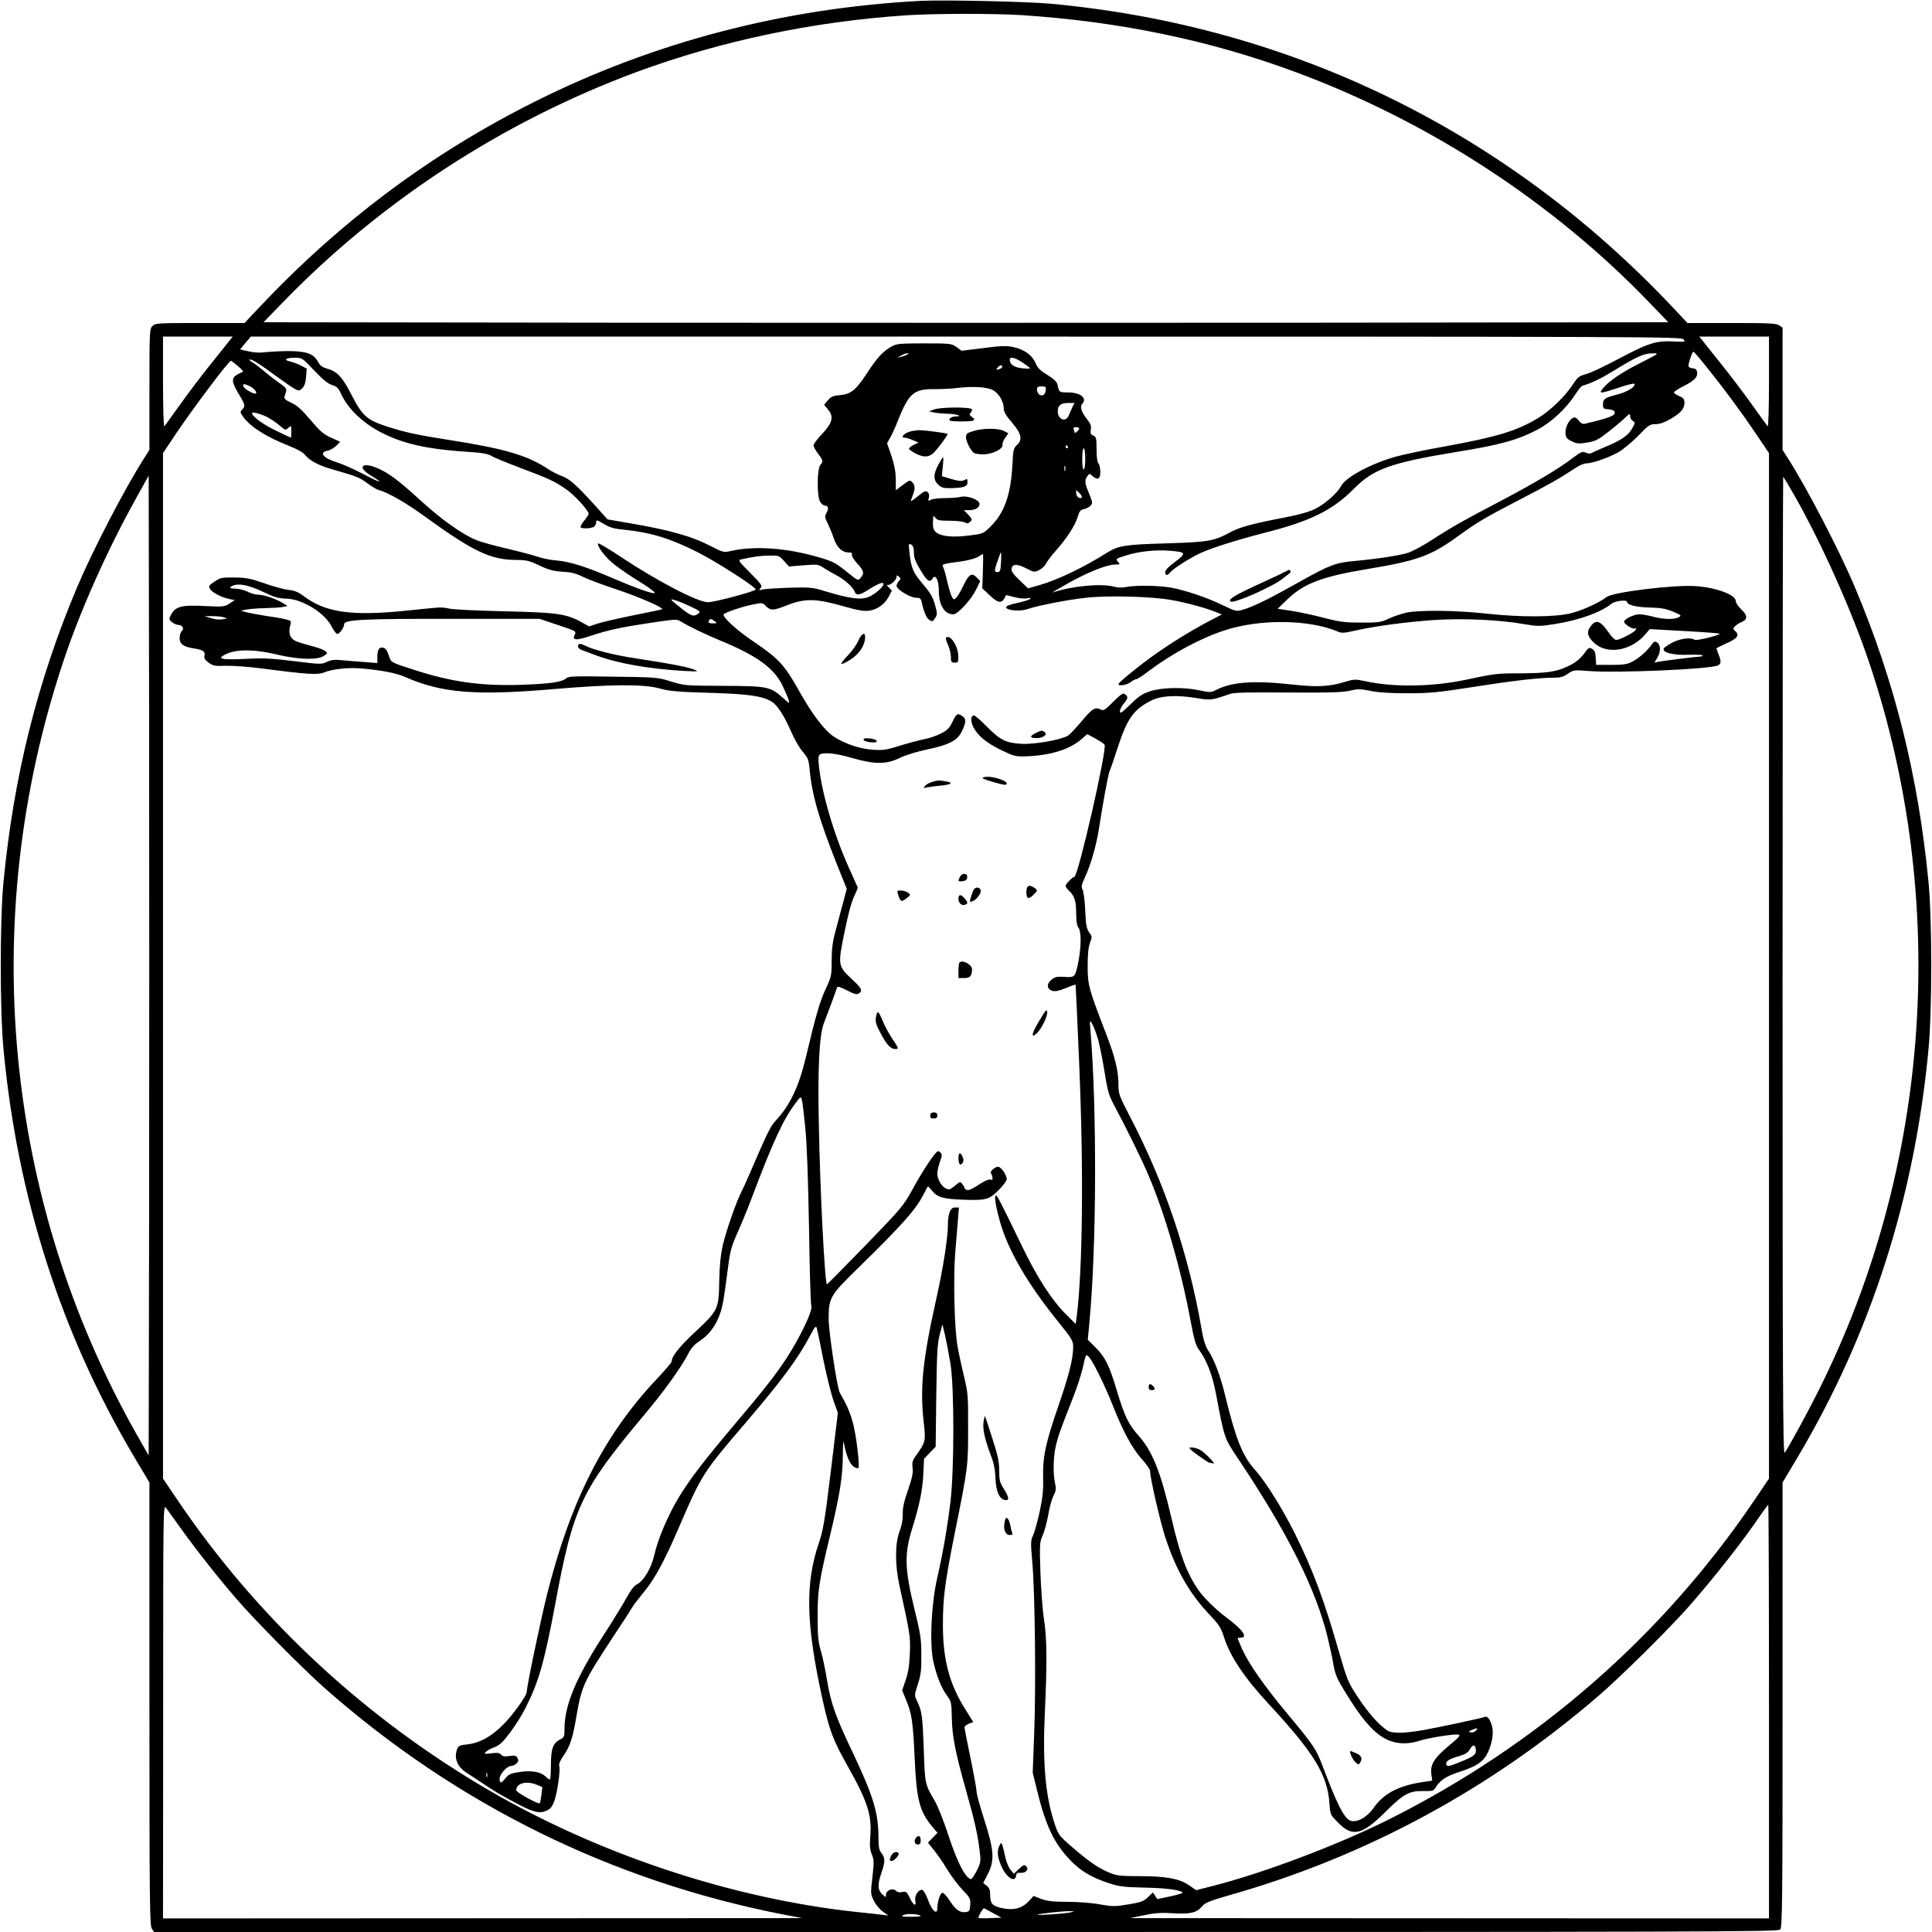<?xml version="1.0" standalone="no"?>
<!DOCTYPE svg PUBLIC "-//W3C//DTD SVG 20010904//EN"
 "http://www.w3.org/TR/2001/REC-SVG-20010904/DTD/svg10.dtd">
<svg version="1.0" xmlns="http://www.w3.org/2000/svg"
 width="1280pt" height="1280pt" viewBox="0 0 1280 1280"
 preserveAspectRatio="xMidYMid meet">
<g transform="translate(0,1280) scale(0.1,-0.1)"
fill="#000000" stroke="none">
<path d="M6095 12794 c-903 -48 -1763 -273 -2547 -665 -691 -345 -1293 -795
-1831 -1366 l-97 -103 -295 0 c-282 0 -296 -1 -315 -20 -19 -19 -20 -33 -20
-420 l0 -401 -34 -53 c-128 -200 -341 -610 -445 -856 -264 -626 -420 -1251
-488 -1955 -24 -252 -24 -847 0 -1105 92 -982 382 -1888 867 -2704 l100 -168
0 -1467 c0 -1311 2 -1469 16 -1489 l15 -22 5379 0 c4876 0 5380 1 5394 16 14
14 16 163 16 1488 l0 1474 100 168 c485 816 775 1722 867 2704 24 258 24 853
0 1105 -68 704 -224 1329 -488 1955 -104 246 -317 656 -445 856 l-34 53 0 405
0 405 -22 15 c-19 14 -66 16 -315 16 l-293 0 -97 103 c-1100 1168 -2524 1864
-4118 2012 -162 15 -716 27 -870 19z m670 -94 c648 -42 1249 -166 1820 -378
884 -328 1702 -861 2342 -1526 l126 -131 -2326 -3 c-1280 -1 -3374 -1 -4654 0
l-2327 3 128 132 c649 670 1458 1197 2341 1525 560 207 1173 336 1795 377 185
12 573 12 755 1z m-5242 -2153 c-10 -13 -66 -84 -125 -157 -59 -73 -151 -195
-204 -269 -53 -75 -101 -140 -105 -145 -5 -6 -9 120 -9 292 l0 302 231 0 231
0 -19 -23z m9630 5 c16 -18 14 -18 -66 -14 -106 5 -158 -9 -303 -84 -175 -92
-243 -124 -287 -136 -35 -9 -48 -21 -77 -66 -50 -77 -149 -173 -230 -222 -142
-86 -273 -125 -630 -190 -124 -22 -265 -52 -315 -66 -162 -46 -330 -136 -359
-193 -25 -47 -107 -120 -172 -152 -40 -20 -107 -39 -190 -55 -232 -45 -308
-65 -374 -101 -108 -58 -141 -64 -425 -73 -276 -8 -315 -15 -391 -62 -153 -97
-331 -182 -452 -216 l-71 -20 -56 54 c-42 39 -56 60 -53 76 4 33 37 34 98 2
49 -25 53 -26 83 -12 18 9 39 28 47 44 8 16 39 56 68 89 71 80 127 167 142
221 11 37 18 46 41 51 15 3 35 13 44 23 15 16 14 22 -9 79 -30 69 -32 89 -12
116 14 19 15 19 33 2 35 -31 53 -22 53 26 0 24 -6 49 -12 56 -8 7 -13 42 -13
94 0 74 -2 83 -22 91 -17 8 -20 16 -16 40 4 24 -2 40 -26 70 -36 45 -48 83
-32 99 37 37 -9 77 -92 77 -60 0 -60 0 -71 52 -4 19 -23 37 -67 64 -48 29 -65
46 -79 80 -23 52 -74 89 -148 105 -44 9 -81 8 -197 -7 l-144 -18 -34 25 c-34
23 -40 24 -213 24 -155 0 -184 -2 -214 -19 -56 -29 -98 -74 -165 -177 -74
-114 -108 -141 -182 -147 -44 -4 -58 -10 -78 -34 l-25 -30 25 -30 c42 -50 31
-90 -44 -169 -28 -30 -51 -61 -51 -69 0 -9 13 -34 30 -56 34 -45 35 -52 15
-74 -22 -25 -24 -210 -1 -245 9 -14 23 -25 31 -25 23 0 27 -18 11 -47 -13 -25
-12 -32 9 -73 12 -25 30 -69 39 -97 20 -59 55 -93 97 -93 21 0 27 -4 23 -14
-3 -9 12 -33 35 -59 45 -49 49 -65 23 -95 -17 -21 -17 -21 -96 43 -71 57 -89
66 -185 94 -210 61 -419 76 -577 41 -49 -11 -53 -10 -129 29 -133 69 -276 109
-545 155 l-145 25 -70 78 c-133 147 -179 189 -230 208 -28 10 -68 31 -90 45
-139 93 -288 137 -659 195 -215 34 -291 50 -418 91 -127 42 -158 70 -227 204
-66 128 -96 159 -171 180 -25 7 -41 20 -54 44 -29 54 -80 71 -206 70 -58 -1
-125 -5 -150 -8 -27 -4 -68 -2 -102 6 l-57 13 35 43 36 42 4737 0 c4569 0
4738 -1 4754 -18z m567 -284 c0 -172 -4 -298 -9 -292 -4 5 -52 70 -105 145
-53 74 -145 196 -204 269 -59 73 -115 144 -125 157 l-19 23 231 0 231 0 0
-302z m-409 95 c126 -158 225 -292 322 -436 l87 -129 0 -3397 0 -3397 -98
-145 c-609 -899 -1435 -1620 -2422 -2114 -338 -169 -825 -353 -1165 -440
l-110 -28 -45 31 c-63 45 -153 62 -330 62 -127 0 -152 3 -200 23 -72 30 -134
72 -246 169 -89 77 -92 81 -117 156 -61 184 -80 400 -65 726 16 347 14 501 -5
626 -10 63 -20 204 -24 313 -6 188 -5 200 15 245 12 26 28 87 37 136 8 49 24
106 35 128 17 32 18 45 10 81 -14 62 -12 173 5 247 17 72 32 112 110 310 30
74 61 172 71 218 16 75 19 81 34 67 26 -24 104 -180 159 -318 70 -178 131
-292 196 -364 30 -33 55 -69 55 -80 0 -47 65 -328 100 -437 70 -215 161 -374
293 -513 64 -68 77 -87 97 -152 40 -125 134 -266 296 -441 299 -322 389 -469
402 -658 5 -73 5 -75 57 -127 95 -97 156 -84 308 65 124 124 162 145 253 144
69 -1 71 -1 92 33 28 42 68 67 152 94 91 30 133 53 163 89 31 36 57 116 57
173 0 52 -27 109 -49 103 -40 -13 -307 -70 -405 -87 -135 -24 -213 -25 -246
-3 -56 38 -124 114 -191 216 -69 104 -72 112 -130 311 -96 336 -172 539 -290
777 -84 168 -195 345 -266 424 -81 90 -125 201 -193 478 -33 139 -74 248 -115
310 -19 29 -32 70 -45 146 -85 493 -245 966 -471 1399 -75 145 -79 155 -79
218 0 88 -22 180 -77 323 -121 313 -127 336 -127 462 0 79 5 128 16 155 14 38
14 41 -6 68 -17 24 -22 48 -26 145 -3 64 -11 127 -18 139 -10 18 -7 31 18 85
37 80 74 210 90 313 27 175 63 371 72 388 5 10 29 79 53 154 63 192 105 252
219 310 66 34 167 40 297 19 102 -17 105 -16 229 27 25 9 130 11 385 9 275 -2
363 1 409 12 53 13 69 12 135 -1 52 -11 130 -16 246 -16 150 0 200 5 430 41
269 42 438 62 537 62 45 0 65 5 95 26 37 25 41 26 128 19 184 -16 819 11 868
37 21 11 21 28 2 75 -8 20 -14 38 -12 39 2 2 33 17 70 34 70 31 84 54 52 80
-14 12 -14 15 0 31 9 9 30 23 46 29 39 17 37 45 -6 84 -19 18 -35 42 -35 54 0
42 -134 91 -271 99 -144 9 -542 -40 -584 -72 -52 -39 -154 -86 -234 -107 -101
-27 -331 -29 -566 -3 -200 22 -445 24 -528 6 -32 -7 -84 -25 -115 -39 -52 -25
-67 -27 -182 -27 -108 0 -142 4 -250 32 -69 18 -166 39 -215 46 l-90 14 61 59
c111 108 231 154 534 204 329 55 419 87 593 213 142 102 174 121 412 245 205
106 269 143 369 209 26 18 60 33 75 33 39 0 144 36 210 72 31 17 90 66 133
109 70 73 79 79 117 79 28 0 58 11 100 35 68 40 91 67 91 108 0 23 -7 31 -35
43 -19 8 -35 19 -35 24 0 5 32 26 70 45 71 36 92 61 82 97 -2 11 -14 18 -27
18 -13 0 -25 6 -28 13 -4 13 24 97 33 97 3 0 44 -48 91 -107z m-5301 88 c-8
-5 -26 -12 -40 -15 l-25 -7 25 15 c14 9 32 15 40 15 13 0 13 -1 0 -8z m4960
-2 c-8 -5 -62 -34 -120 -63 -112 -57 -195 -115 -230 -159 -19 -24 -20 -27 -4
-27 10 0 59 15 110 32 51 18 96 29 101 25 15 -16 -45 -54 -113 -71 -82 -21
-94 -29 -94 -67 0 -25 4 -28 37 -31 25 -2 39 -8 41 -19 4 -23 -33 -37 -196
-76 -16 -4 -28 2 -43 21 -17 21 -24 24 -40 16 -27 -15 -51 -66 -47 -103 2 -26
10 -36 42 -51 33 -16 46 -17 102 -8 54 9 73 19 136 68 40 31 90 73 111 93 34
32 37 33 37 14 0 -12 8 -26 18 -32 16 -9 16 -12 -2 -45 -26 -49 -73 -82 -170
-122 -44 -19 -89 -38 -98 -44 -12 -7 -25 -6 -42 1 -22 10 -31 6 -83 -33 -95
-73 -255 -168 -473 -283 -258 -135 -340 -182 -463 -262 -55 -36 -124 -73 -154
-84 -53 -18 -200 -41 -351 -55 -132 -11 -173 -27 -369 -137 -197 -111 -310
-167 -380 -187 -40 -12 -45 -11 -129 29 -107 52 -241 97 -341 117 -82 15 -233
18 -302 5 -26 -5 -57 -5 -80 2 -83 23 -277 5 -406 -38 -11 -4 37 25 107 64
132 73 253 121 309 121 31 0 31 1 15 19 -16 18 -14 19 51 40 87 28 198 40 295
32 110 -9 112 -15 22 -82 -33 -24 -54 -47 -54 -59 0 -24 13 -26 31 -4 23 28
129 95 203 130 79 36 242 87 424 134 305 77 452 150 593 293 129 130 243 171
674 242 292 47 408 79 540 148 92 48 193 142 249 230 21 32 43 60 49 61 57 16
118 45 189 88 174 107 217 127 278 127 27 1 32 -2 20 -10z m-8888 -104 c57
-60 93 -89 119 -96 29 -9 41 -20 56 -53 48 -107 153 -206 288 -271 142 -70
308 -104 575 -120 76 -5 113 -12 135 -25 17 -11 105 -47 195 -81 192 -72 224
-87 306 -144 53 -38 144 -138 144 -159 0 -5 -13 -25 -30 -46 -16 -20 -27 -40
-23 -44 11 -11 78 -7 91 6 7 7 12 20 12 30 0 15 7 14 50 -13 40 -24 66 -32
139 -39 173 -18 295 -55 476 -145 123 -61 384 -228 392 -250 3 -11 -273 -85
-316 -85 -68 0 -337 140 -580 302 -80 53 -147 93 -149 87 -6 -16 38 -77 89
-123 27 -24 93 -71 147 -105 107 -66 153 -100 136 -101 -26 0 -130 37 -264 95
-185 80 -296 115 -385 122 -38 3 -94 14 -124 25 -30 10 -120 34 -201 53 -80
18 -173 44 -205 57 -92 38 -228 134 -365 259 -147 134 -207 180 -284 215 -104
47 -145 12 -51 -45 96 -59 71 -54 -47 8 -62 32 -140 67 -173 77 -93 28 -125
66 -65 78 17 3 42 18 57 32 l27 27 -60 27 c-50 22 -74 43 -137 118 -59 69 -90
97 -128 114 -38 18 -49 27 -44 41 3 9 8 26 11 36 4 14 -6 27 -43 52 -26 18
-73 54 -103 80 -30 25 -66 52 -78 59 -13 6 -21 14 -19 17 9 8 58 -22 167 -102
58 -42 118 -84 134 -92 26 -14 30 -13 49 5 14 14 22 38 25 76 l4 54 -38 20
c-22 11 -54 23 -72 27 -47 10 -29 25 29 25 50 0 51 0 131 -85z m4691 54 c26
-17 49 -34 51 -38 3 -4 -20 -4 -51 -1 -55 6 -83 25 -83 57 0 22 34 15 83 -18z
m-5198 -23 c22 -19 38 -36 35 -38 -3 -1 -18 -10 -35 -18 -43 -22 -42 -49 4
-126 46 -75 48 -86 25 -108 -14 -15 -13 -19 6 -46 47 -67 150 -132 295 -190
61 -24 102 -46 115 -63 30 -38 93 -72 180 -96 161 -46 182 -54 233 -92 29 -22
63 -42 77 -46 55 -13 181 -85 295 -168 335 -243 446 -295 624 -295 59 0 81 -6
146 -37 61 -29 92 -37 153 -41 59 -3 91 -12 135 -34 32 -16 133 -54 225 -84
146 -49 309 -120 299 -130 -2 -2 -84 -20 -183 -39 -98 -20 -206 -44 -240 -55
l-61 -20 -47 26 c-104 58 -162 66 -516 74 -179 4 -343 12 -364 18 -22 6 -60 9
-85 6 -25 -2 -116 -11 -201 -20 -363 -37 -536 -12 -681 99 -34 25 -58 35 -99
39 -30 4 -102 23 -160 44 -90 31 -118 37 -196 38 -83 1 -94 -1 -132 -27 -37
-24 -41 -30 -32 -47 13 -24 75 -57 127 -68 l38 -8 -35 -23 c-33 -21 -42 -22
-166 -16 -150 8 -192 -3 -221 -58 -15 -29 -14 -32 7 -49 12 -10 30 -18 40 -18
28 0 43 -25 25 -40 -8 -7 -15 -28 -15 -46 0 -40 24 -59 90 -69 64 -10 81 -21
75 -48 -5 -17 2 -28 27 -47 29 -21 41 -24 118 -21 47 1 157 -7 245 -19 289
-38 360 -42 400 -26 58 25 173 36 265 26 134 -13 219 -31 274 -55 242 -107
467 -125 991 -80 371 32 590 33 695 4 62 -18 118 -23 330 -29 262 -8 349 -21
412 -58 37 -22 84 -93 132 -205 21 -48 55 -106 76 -130 33 -38 38 -50 44 -115
15 -165 61 -326 179 -624 l67 -167 -26 -98 c-15 -54 -37 -138 -50 -187 -18
-66 -24 -114 -24 -191 0 -98 -2 -106 -39 -186 -39 -82 -67 -180 -130 -446 -48
-202 -104 -322 -203 -429 -35 -38 -52 -74 -174 -356 -18 -42 -40 -91 -50 -110
-36 -69 -104 -265 -125 -357 -15 -69 -22 -137 -24 -241 -3 -184 -7 -192 -160
-335 -103 -96 -155 -161 -155 -195 0 -7 -47 -62 -105 -123 -345 -368 -566
-804 -721 -1422 -42 -167 -134 -609 -134 -643 0 -27 -93 -156 -160 -222 -77
-77 -155 -119 -235 -127 -48 -5 -58 -10 -66 -30 -22 -59 -2 -115 58 -155 96
-64 188 -124 212 -138 220 -125 267 -142 322 -116 27 12 38 27 52 65 20 58 41
204 32 231 -4 12 6 37 29 69 44 64 61 117 86 266 33 193 49 227 237 513 65 98
126 192 135 208 10 16 41 56 68 89 73 86 138 204 236 431 155 359 159 365 451
706 235 275 342 420 424 576 26 50 34 60 40 45 3 -10 23 -103 43 -207 21 -103
51 -226 67 -273 l30 -84 -46 -382 c-41 -338 -51 -394 -81 -483 -91 -270 -84
-537 26 -1036 46 -206 68 -264 166 -439 132 -234 161 -325 150 -465 -5 -64 -2
-90 10 -120 15 -35 15 -51 4 -150 -13 -108 -12 -113 9 -156 12 -25 38 -57 59
-72 l37 -27 -40 5 c-22 3 -87 10 -145 16 -856 88 -1777 397 -2532 851 -797
479 -1476 1119 -1990 1878 l-98 145 0 3397 0 3397 86 129 c116 172 350 483
364 483 3 0 23 -16 45 -34z m5065 -5 c0 -5 -7 -12 -16 -15 -24 -9 -28 -7 -14
9 14 17 30 20 30 6z m-4954 -152 c9 -10 14 -22 11 -25 -10 -11 -82 30 -85 48
-3 15 1 16 26 7 17 -6 38 -19 48 -30z m4895 -5 c38 -22 69 -76 69 -119 0 -23
14 -48 55 -95 63 -74 71 -112 32 -149 -22 -19 -25 -33 -30 -139 -11 -190 -53
-309 -141 -397 -51 -51 -51 -51 -146 -63 -108 -14 -188 -6 -220 23 -16 14 -20
30 -19 67 2 44 3 46 16 28 12 -17 26 -20 94 -20 44 0 90 -5 101 -11 16 -9 24
-8 36 5 15 14 13 18 -13 46 l-29 30 35 0 c43 0 72 20 68 45 -6 27 -84 54 -124
43 -16 -4 -63 -8 -103 -8 -40 0 -83 -5 -94 -11 -19 -10 -20 -9 -14 14 4 16 1
29 -9 37 -12 10 -23 6 -59 -24 -24 -20 -47 -36 -50 -36 -3 0 2 16 10 35 18 45
18 70 -2 90 -18 17 -14 18 -80 -31 l-29 -22 0 72 c-1 51 -9 95 -29 156 l-29
84 21 37 c12 20 35 72 52 115 71 178 104 207 238 206 48 -1 119 3 157 8 104
12 198 6 236 -16z m347 -1 c-5 -49 -57 -40 -58 10 0 12 8 17 31 17 27 0 30 -3
27 -27z m177 -110 c-7 -16 -18 -40 -24 -55 -19 -49 -73 -28 -73 27 0 39 20 55
68 55 l43 0 -14 -27z m-5339 -64 c22 -11 59 -35 83 -55 40 -35 43 -36 61 -19
20 18 20 17 20 -23 0 -23 -1 -42 -2 -42 -2 0 -46 21 -98 46 -86 41 -160 95
-160 116 0 11 46 0 96 -23z m5384 -78 c0 -5 -7 -14 -15 -21 -8 -7 -15 -10 -15
-7 0 3 -3 12 -6 21 -4 12 0 16 15 16 12 0 21 -4 21 -9z m-75 -121 c3 -5 1 -10
-4 -10 -6 0 -11 5 -11 10 0 6 2 10 4 10 3 0 8 -4 11 -10z m115 -80 c0 -40 -4
-70 -10 -70 -6 0 -10 30 -10 70 0 40 4 70 10 70 6 0 10 -30 10 -70z m-133 -77
c-3 -10 -5 -4 -5 12 0 17 2 24 5 18 2 -7 2 -21 0 -30z m-6069 -4899 l-3 -1627
-82 144 c-876 1550 -1053 3404 -486 5109 111 336 290 739 481 1082 l87 157 3
-1619 c1 -890 1 -2351 0 -3246z m10903 4729 c181 -319 377 -759 493 -1103 531
-1581 409 -3335 -335 -4822 -75 -150 -193 -366 -225 -413 -12 -16 -14 478 -14
3223 0 1783 2 3242 4 3242 3 0 37 -57 77 -127z m-4724 -9 c-12 -13 -37 6 -37
28 l0 22 22 -21 c12 -13 19 -25 15 -29z m-1112 -367 c0 -33 11 -60 44 -115 44
-74 62 -85 80 -54 20 32 41 -13 41 -85 0 -92 38 -153 96 -153 29 0 117 95 151
164 l27 56 -23 24 c-32 34 -52 22 -87 -51 -28 -59 -51 -93 -64 -93 -11 0 -28
46 -46 124 -8 39 -20 78 -25 88 -11 20 -6 22 115 38 45 6 95 19 114 30 18 11
34 20 35 20 1 0 1 -51 -1 -114 l-4 -114 49 -46 c51 -50 78 -55 97 -21 6 11 11
21 11 22 0 1 25 -5 55 -13 30 -8 69 -12 85 -8 20 4 27 3 20 -4 -5 -6 -45 -18
-87 -27 -54 -12 -75 -21 -72 -30 8 -21 95 -27 143 -10 67 23 266 62 388 75
144 16 436 8 563 -15 101 -18 237 -55 298 -81 l37 -15 -101 -53 c-114 -61
-232 -134 -337 -208 -100 -70 -247 -190 -247 -200 0 -16 55 -7 80 12 14 11 30
20 37 20 7 0 42 22 78 50 156 118 345 220 506 273 233 77 557 74 749 -6 29
-13 43 -12 118 5 139 31 336 57 520 70 190 13 440 2 606 -28 82 -14 98 -14
194 1 163 26 305 76 380 136 25 19 102 27 102 11 0 -20 61 -35 150 -37 76 -2
107 -8 154 -27 57 -24 58 -26 37 -38 -31 -16 -103 -14 -171 5 -30 8 -71 15
-90 15 -35 0 -100 -32 -100 -49 0 -16 59 -53 71 -45 7 4 10 1 7 -7 -4 -16
-104 -68 -130 -69 -9 0 -32 21 -49 48 -55 79 -83 90 -118 46 -30 -38 -26 -66
14 -107 85 -88 251 -63 349 54 l26 31 235 -13 c129 -7 232 -15 229 -18 -14
-14 -154 -47 -166 -40 -27 18 -94 9 -148 -18 -30 -16 -56 -34 -58 -41 -8 -26
67 -44 165 -40 51 1 93 0 93 -4 0 -5 -7 -8 -16 -8 -21 0 -253 -29 -281 -35
l-22 -5 20 34 c23 40 22 84 -3 100 -15 9 -21 6 -35 -14 -27 -40 -82 -89 -127
-113 -34 -18 -58 -22 -141 -22 l-100 0 -3 47 c-2 37 -8 51 -24 59 -19 10 -24
8 -42 -17 -34 -48 -68 -76 -122 -100 -74 -35 -138 -44 -308 -45 -160 0 -168
-1 -371 -44 -217 -45 -473 -49 -655 -9 -73 15 -78 15 -141 -4 -101 -31 -179
-35 -339 -18 -263 29 -405 19 -511 -34 -35 -18 -41 -19 -110 -4 -109 23 -250
20 -330 -6 -52 -17 -76 -34 -131 -88 -56 -54 -68 -63 -68 -45 0 12 11 35 25
51 29 35 31 45 9 62 -13 11 -24 4 -78 -49 -57 -57 -66 -62 -85 -51 -35 18 -57
4 -126 -80 -36 -42 -75 -84 -88 -93 -44 -28 -221 -60 -311 -55 -102 6 -139 24
-231 117 -38 39 -75 71 -82 71 -22 0 -24 -38 -4 -78 29 -57 88 -105 187 -153
81 -39 95 -42 157 -40 163 5 293 45 371 113 l39 34 53 -28 c28 -16 56 -34 62
-41 19 -24 -173 -867 -200 -876 -18 -6 -58 -48 -58 -61 0 -6 11 -21 25 -34 34
-32 45 -67 45 -150 0 -48 5 -79 15 -92 19 -25 19 -120 1 -218 -22 -111 -24
-113 -93 -108 -49 3 -63 0 -86 -18 -34 -27 -33 -61 3 -74 20 -6 42 -2 90 17
35 15 65 25 66 24 1 -1 12 -238 24 -527 30 -706 23 -1351 -16 -1668 l-7 -54
-64 64 c-92 90 -193 246 -290 448 -140 289 -166 340 -175 340 -13 0 0 -79 29
-180 53 -185 182 -407 380 -652 97 -120 103 -131 103 -173 0 -77 -28 -187
-100 -396 -82 -237 -103 -333 -99 -472 2 -80 -3 -128 -23 -223 -15 -66 -34
-137 -44 -157 -16 -33 -16 -48 -5 -174 18 -196 25 -821 13 -1132 l-10 -264 28
-116 c57 -233 112 -351 216 -460 71 -76 143 -119 262 -158 66 -22 99 -26 237
-29 145 -3 239 -16 250 -33 2 -4 -35 -15 -82 -25 l-85 -18 -15 22 -15 22 -33
-32 c-28 -27 -45 -33 -129 -47 -89 -15 -104 -15 -189 0 -53 10 -146 17 -215
17 -96 0 -132 4 -173 19 l-51 20 -36 -39 c-45 -46 -103 -59 -182 -40 -57 14
-70 30 -70 89 0 30 -6 44 -23 58 l-23 17 30 59 c47 90 42 159 -23 361 -28 87
-51 171 -51 187 0 15 -18 114 -40 221 -22 106 -40 198 -40 204 0 6 13 17 29
24 l29 11 -53 85 c-105 167 -148 328 -148 559 0 181 13 279 79 610 87 432 88
438 88 690 1 218 -1 236 -27 345 -15 63 -35 153 -43 200 -21 118 -29 454 -15
625 6 77 14 175 18 218 l6 77 -26 0 c-31 0 -47 -39 -47 -119 0 -83 -33 -292
-79 -496 -88 -394 -107 -585 -81 -809 14 -123 12 -132 -51 -219 -24 -33 -27
-46 -23 -81 5 -32 -2 -65 -30 -147 -27 -77 -36 -119 -35 -160 1 -36 -6 -74
-21 -114 -31 -81 -31 -221 -1 -360 72 -326 73 -336 69 -450 -3 -80 -11 -128
-28 -177 l-23 -67 26 -63 c38 -91 46 -147 57 -388 12 -272 32 -351 115 -450
l36 -43 -32 -33 -31 -32 39 -49 c22 -26 62 -84 88 -128 27 -44 73 -105 103
-137 50 -52 53 -59 50 -100 -3 -39 -6 -43 -31 -46 -38 -5 -68 17 -106 77 -18
28 -39 51 -47 51 -14 0 -34 -59 -34 -103 0 -47 -36 -16 -61 54 -12 34 -29 63
-37 67 -24 9 -55 -37 -48 -70 8 -43 -12 -33 -36 17 -20 41 -25 45 -50 40 -19
-5 -33 -1 -43 9 -21 20 -65 2 -65 -27 0 -20 -1 -19 -25 3 -31 29 -32 65 -5
143 25 71 25 98 0 130 -16 20 -20 40 -20 106 0 162 -36 278 -178 576 -108 227
-138 313 -163 465 -10 63 -28 149 -40 190 -18 61 -22 103 -22 225 -1 171 8
233 83 545 65 272 82 380 84 525 1 95 3 110 9 75 14 -76 38 -130 63 -147 14
-9 28 -13 31 -9 11 11 -15 226 -38 306 -11 41 -33 98 -48 125 -15 28 -32 59
-38 70 -17 32 -73 403 -73 486 0 141 9 156 192 335 299 292 387 392 439 495
12 24 24 46 26 48 1 2 12 -8 24 -23 37 -48 74 -59 201 -64 161 -6 180 -1 244
63 30 30 54 62 54 72 0 29 -38 83 -58 83 -20 0 -56 -33 -47 -42 3 -3 8 -15 10
-27 3 -17 0 -21 -14 -16 -11 3 -40 -10 -78 -35 -38 -26 -66 -38 -76 -34 -10 3
-17 9 -17 13 0 4 -6 16 -14 26 -13 18 -15 18 -46 -8 -17 -15 -36 -27 -41 -27
-38 0 -79 56 -79 107 0 15 8 49 17 76 16 43 16 49 1 63 -15 15 -20 10 -70 -60
-29 -42 -81 -127 -114 -189 -60 -108 -72 -122 -310 -368 -137 -141 -252 -257
-255 -258 -14 -3 -46 619 -54 1059 -8 377 3 590 33 670 11 30 35 93 53 140 17
47 33 91 35 98 3 9 21 3 65 -19 45 -24 66 -30 77 -22 30 18 23 33 -42 94 -95
88 -96 94 -51 313 22 111 46 200 63 235 14 31 26 58 25 61 -1 3 -27 61 -58
129 -101 225 -180 493 -200 680 -5 48 -3 66 7 72 26 17 108 8 214 -23 150 -43
225 -43 314 0 39 19 113 42 184 57 137 28 197 58 225 113 32 64 34 89 9 106
-33 24 -41 20 -68 -37 -21 -43 -35 -56 -79 -78 -29 -15 -81 -32 -115 -38 -33
-7 -105 -26 -159 -43 -86 -27 -108 -30 -176 -25 -83 5 -186 40 -256 86 -63 42
-144 148 -230 302 -96 172 -135 215 -302 328 -114 77 -209 164 -198 181 8 12
116 49 188 64 67 14 68 14 92 -10 31 -31 49 -30 142 7 114 45 189 44 362 -5
105 -30 144 -37 179 -32 55 7 105 44 131 95 l20 38 -22 23 c-12 12 -16 19 -9
15 16 -8 62 31 62 53 0 12 3 12 15 2 14 -12 14 -15 0 -30 -8 -9 -15 -24 -15
-32 0 -23 91 -78 128 -78 26 0 33 -5 38 -27 15 -69 31 -107 51 -120 20 -13 23
-12 38 11 16 25 16 30 -1 91 -15 52 -32 80 -81 137 -64 75 -77 105 -88 211 -6
55 -5 58 12 49 13 -8 18 -23 18 -55z m577 -62 c-3 -56 -6 -65 -23 -65 -25 0
-25 5 16 118 8 23 10 12 7 -53z m-1438 9 l33 -37 97 8 c93 7 99 6 134 -18 21
-13 56 -34 79 -46 54 -27 112 -78 124 -108 12 -32 34 -29 105 18 35 22 71 39
81 37 30 -7 -53 -84 -107 -98 -50 -14 -121 -3 -280 45 -79 24 -95 25 -235 21
-82 -3 -161 -8 -175 -12 -23 -7 -24 -6 -11 10 13 15 6 25 -69 101 -78 78 -82
84 -59 89 88 19 122 24 182 25 66 1 69 0 101 -35z m-3449 -206 c73 -35 101
-43 150 -44 109 -2 260 -96 305 -190 12 -24 28 -44 35 -44 15 0 45 43 45 64 0
31 116 37 749 36 l546 0 122 -41 c115 -38 122 -42 112 -61 -22 -41 5 -44 103
-11 117 39 200 57 407 88 163 24 165 24 196 5 48 -30 161 -84 260 -125 245
-101 359 -185 414 -307 16 -34 33 -74 37 -88 6 -23 4 -22 -35 13 -87 78 -103
82 -396 83 -255 1 -262 2 -350 29 -88 28 -97 28 -383 32 -258 4 -296 3 -311
-11 -28 -25 -103 -36 -296 -43 -272 -9 -468 19 -727 104 -136 44 -137 45 -149
81 -15 47 -27 62 -49 62 -21 0 -30 -19 -30 -67 l0 -36 -87 7 c-49 3 -116 9
-149 12 -47 5 -70 2 -98 -11 -35 -17 -44 -17 -219 5 -148 18 -207 21 -314 15
-72 -4 -141 -4 -153 0 -21 7 -21 7 -3 20 65 44 191 48 355 9 143 -34 270 -38
313 -10 27 18 28 19 9 33 -10 8 -44 21 -74 29 -108 29 -130 37 -146 55 -18 20
-21 50 -10 90 7 25 5 27 -36 37 -24 6 -79 15 -123 21 -44 7 -100 17 -125 23
l-45 12 40 8 c22 4 78 8 125 9 47 1 99 4 115 8 l30 6 -35 22 c-45 27 -123 53
-161 53 -16 0 -47 9 -69 20 -22 11 -58 20 -82 20 -25 0 -38 4 -32 9 33 32 111
21 219 -31z m2825 -94 c70 -33 74 -36 56 -50 -32 -23 -48 -17 -135 54 -50 40
-53 45 -26 38 17 -4 64 -23 105 -42z m-3090 -73 l25 -8 -30 -6 c-18 -4 -49 -1
-75 7 l-45 14 50 0 c28 0 61 -3 75 -7z m3254 -26 c19 -14 18 -15 -12 -15 -24
0 -30 4 -26 15 7 18 14 18 38 0z m2536 -2755 c12 -36 32 -135 46 -220 20 -130
30 -165 59 -220 94 -177 189 -370 236 -481 112 -266 214 -621 277 -960 23
-125 35 -164 55 -191 50 -65 89 -165 114 -296 56 -297 53 -288 151 -434 324
-486 506 -849 586 -1168 14 -58 33 -142 40 -186 13 -72 23 -96 85 -195 152
-248 249 -329 387 -329 27 0 68 7 92 15 52 19 232 48 263 43 19 -3 10 -14 -63
-75 -98 -82 -123 -124 -115 -188 l6 -42 -72 -11 c-154 -24 -253 -77 -318 -172
-43 -62 -115 -100 -155 -81 -41 18 -87 111 -184 367 -39 104 -59 134 -230 339
-157 189 -254 328 -300 428 -16 37 -30 69 -30 72 0 3 9 5 20 5 51 0 12 55 -95
134 -68 50 -151 132 -185 181 -78 114 -121 229 -180 482 -71 304 -125 439
-219 544 -64 72 -92 129 -141 294 -51 170 -77 223 -142 288 l-51 51 11 120
c47 495 50 1411 6 1936 -5 61 -4 64 10 40 9 -14 25 -54 36 -90z m-1935 -599
c11 -107 19 -340 25 -667 4 -277 11 -508 15 -514 15 -24 -73 -209 -165 -350
-74 -112 -151 -211 -353 -449 -190 -225 -280 -342 -356 -465 -73 -119 -143
-283 -166 -388 -19 -86 -71 -174 -117 -196 -17 -8 -41 -40 -66 -86 -22 -40
-90 -152 -152 -247 -184 -285 -260 -467 -260 -621 0 -54 -2 -59 -30 -73 -47
-24 -60 -61 -60 -170 0 -52 -3 -95 -7 -95 -4 0 -17 9 -29 21 -32 30 -92 41
-171 29 -58 -8 -72 -14 -93 -40 -30 -37 -40 -38 -40 -4 0 29 49 84 76 84 10 0
26 7 35 16 14 13 16 21 8 36 -9 17 -17 19 -53 14 -32 -5 -46 -3 -56 9 -10 12
-24 14 -64 9 -45 -6 -50 -5 -38 8 7 9 32 23 57 32 36 14 56 33 105 98 34 45
81 120 104 167 87 173 123 302 196 691 118 636 169 745 584 1241 136 161 254
326 300 418 17 32 40 57 75 79 59 39 104 100 131 177 19 54 26 96 55 321 12
92 22 129 58 210 25 55 66 155 92 223 147 390 213 533 299 647 29 39 32 40 38
20 4 -11 14 -95 23 -185z m962 -1566 c26 -158 25 -707 0 -915 -23 -185 -50
-340 -89 -510 -38 -169 -50 -428 -25 -545 21 -96 52 -175 89 -226 31 -42 32
-48 34 -149 2 -122 24 -233 94 -481 56 -198 77 -289 90 -398 9 -64 7 -79 -9
-115 -10 -22 -26 -50 -34 -61 -15 -19 -16 -19 -35 -2 -35 32 -81 132 -132 288
-28 85 -66 181 -85 214 -68 116 -67 113 -75 350 -8 220 -12 248 -45 317 -18
36 -17 38 6 110 20 61 24 92 23 193 0 106 -5 140 -43 293 -68 279 -71 375 -17
547 48 155 68 251 73 355 l5 105 38 40 39 40 4 335 c4 281 7 346 22 405 l19
70 18 -75 c9 -41 25 -124 35 -185z m-5096 -1095 c98 -137 238 -315 363 -460
125 -145 436 -460 586 -593 872 -771 1907 -1281 3044 -1502 l121 -23 -2117 -1
-2118 -1 1 1373 c0 1348 0 1372 19 1347 10 -14 56 -77 101 -140z m10519 -1210
l0 -1370 -2117 1 -2118 1 95 19 c75 16 116 18 192 13 112 -7 156 3 192 46 20
24 49 36 182 74 900 255 1726 701 2444 1320 148 127 462 438 593 586 169 191
371 448 485 618 24 34 45 62 47 62 3 0 5 -616 5 -1370z m-1942 -126 c-8 -9
-24 -14 -34 -11 -17 3 -16 5 6 15 36 16 47 14 28 -4z m0 -126 c4 -32 -14 -46
-110 -84 -66 -27 -80 -29 -85 -17 -9 22 15 39 80 57 45 13 62 24 75 46 20 35
36 34 40 -2z m-6551 -180 c-3 -7 -5 -2 -5 12 0 14 2 19 5 13 2 -7 2 -19 0 -25z
m330 -53 l36 -15 -6 -51 c-4 -29 -8 -54 -11 -56 -8 -9 -156 72 -156 86 0 47
68 65 137 36z m3023 -850 l55 -30 -74 -3 c-40 -2 -75 -1 -78 1 -5 6 30 68 37
64 3 -1 30 -16 60 -32z m512 5 c-38 -9 -232 -22 -217 -15 15 7 153 22 205 23
43 0 44 0 12 -8z m-997 -20 c14 -6 -4 -9 -55 -9 -52 -1 -70 2 -60 9 18 12 88
12 115 0z"/>
<path d="M8530 9020 c-8 -5 -95 -47 -194 -92 -159 -73 -199 -98 -184 -113 17
-18 279 97 347 152 25 20 48 38 50 39 1 2 1 7 0 13 -3 7 -9 7 -19 1z"/>
<path d="M6185 10086 l-30 -12 34 -7 c18 -4 57 -7 85 -8 60 -1 113 -17 59 -18
-29 -1 -52 -16 -40 -27 8 -8 142 -8 156 0 9 6 7 12 -9 23 -16 11 -19 18 -11
26 6 6 11 17 11 24 0 18 -213 17 -255 -1z"/>
<path d="M6448 9944 c-42 -13 -48 -18 -48 -42 0 -27 33 -91 54 -104 6 -4 34
-8 61 -8 60 0 132 36 127 63 -2 10 6 31 18 47 l21 29 -30 16 c-38 19 -139 19
-203 -1z"/>
<path d="M6013 9935 c-34 -15 -44 -35 -18 -35 9 0 32 -7 53 -16 l37 -16 -33
-16 c-18 -9 -31 -21 -29 -26 2 -6 23 -21 48 -33 48 -24 81 -23 113 5 23 21 99
122 94 127 -7 6 -149 25 -190 25 -24 -1 -58 -7 -75 -15z"/>
<path d="M6217 9721 c-34 -62 -35 -100 -1 -132 21 -20 35 -24 83 -23 88 2 111
10 111 40 0 22 -2 24 -21 13 -17 -8 -35 -7 -85 7 l-64 19 6 62 c4 35 5 63 2
63 -3 0 -17 -22 -31 -49z"/>
<path d="M5686 8554 c-10 -25 -43 -70 -72 -100 -58 -60 -52 -69 19 -25 64 41
103 104 98 159 -2 27 -27 9 -45 -34z"/>
<path d="M6268 8575 c-4 -4 2 -25 13 -48 10 -23 19 -59 19 -79 0 -34 3 -38 25
-38 23 0 25 4 24 43 -1 67 -55 148 -81 122z"/>
<path d="M6863 7944 c-44 -22 -42 -34 6 -34 44 0 75 25 50 41 -18 11 -18 11
-56 -7z"/>
<path d="M5722 7898 c3 -7 23 -14 47 -16 32 -2 42 0 39 10 -3 7 -23 14 -47 16
-32 2 -42 0 -39 -10z"/>
<path d="M6520 7651 c-20 -6 -12 -10 50 -29 81 -24 100 -26 100 -14 0 23 -109
55 -150 43z"/>
<path d="M6174 7619 c-17 -5 -38 -16 -45 -26 -13 -15 -11 -16 11 -10 14 3 55
9 93 12 75 8 86 19 30 29 -45 7 -49 7 -89 -5z"/>
<path d="M6360 6991 c-15 -29 -13 -33 18 -29 19 2 28 9 30 26 4 28 -33 31 -48
3z"/>
<path d="M6800 6890 c0 -47 15 -52 51 -14 24 25 24 26 5 40 -37 27 -56 18 -56
-26z"/>
<path d="M6453 6908 c-5 -7 -14 -30 -20 -50 -10 -35 -10 -36 10 -29 29 11 61
56 54 75 -8 19 -31 21 -44 4z"/>
<path d="M5953 6865 c14 -41 20 -42 55 -15 26 21 26 22 8 36 -11 8 -32 14 -47
14 -27 0 -28 -1 -16 -35z"/>
<path d="M6350 6846 c0 -29 22 -49 44 -40 20 8 20 14 -3 42 -25 29 -41 28 -41
-2z"/>
<path d="M6357 6423 c-4 -3 -7 -28 -7 -55 l0 -48 39 0 c38 0 50 13 51 58 0 31
-63 66 -83 45z"/>
<path d="M6883 6033 c-49 -82 -55 -116 -14 -79 30 27 73 114 69 142 -3 21 -11
12 -55 -63z"/>
<path d="M5804 6064 c-6 -33 -2 -49 32 -113 40 -75 65 -101 96 -101 24 0 23 3
-20 68 -21 31 -49 82 -61 112 -31 74 -38 79 -47 34z"/>
<path d="M6163 5410 c-1 -15 4 -20 23 -20 17 0 24 5 24 20 0 14 -7 20 -23 20
-16 0 -23 -6 -24 -20z"/>
<path d="M6350 5126 c0 -40 14 -54 28 -29 7 11 6 25 -1 40 -15 33 -27 28 -27
-11z"/>
<path d="M6516 3380 c-7 -46 9 -119 50 -226 19 -49 27 -91 29 -146 3 -86 26
-141 63 -146 31 -5 28 17 -8 75 -26 41 -30 56 -30 120 0 59 -9 100 -46 215
-25 79 -47 144 -48 146 -2 1 -6 -16 -10 -38z"/>
<path d="M6655 2711 c-8 -47 7 -81 36 -81 16 0 19 4 14 18 -4 9 -9 32 -12 49
-3 18 -11 37 -18 43 -10 8 -15 2 -20 -29z"/>
<path d="M6072 628 c-19 -19 -14 -48 8 -48 15 0 20 7 20 24 0 30 -12 40 -28
24z"/>
<path d="M6622 573 c-18 -33 -14 -77 12 -136 33 -76 91 -114 98 -64 2 17 9 21
29 19 35 -3 58 23 38 43 -12 13 -19 10 -48 -17 l-34 -32 -23 27 c-12 15 -27
52 -34 84 -6 32 -15 67 -19 78 -8 19 -8 19 -19 -2z"/>
<path d="M5913 518 c-20 -26 -23 -48 -7 -48 18 0 55 41 47 52 -7 12 -29 9 -40
-4z"/>
<path d="M3836 8533 c-14 -14 -5 -32 22 -41 15 -6 59 -22 97 -36 141 -52 348
-88 575 -101 98 -5 103 -4 68 9 -46 18 -150 38 -367 71 -162 24 -301 59 -362
91 -15 7 -29 10 -33 7z"/>
<path d="M7610 3610 c0 -13 7 -20 20 -20 23 0 26 10 8 28 -18 18 -28 15 -28
-8z"/>
<path d="M7935 3160 c37 -27 71 -50 76 -50 4 0 16 -3 26 -6 25 -9 -55 74 -89
92 -15 8 -39 14 -54 14 -24 0 -19 -6 41 -50z"/>
<path d="M8951 1171 c6 -16 19 -37 30 -47 17 -16 22 -16 29 -4 19 29 10 50
-26 65 -46 19 -45 20 -33 -14z"/>
</g>
</svg>
